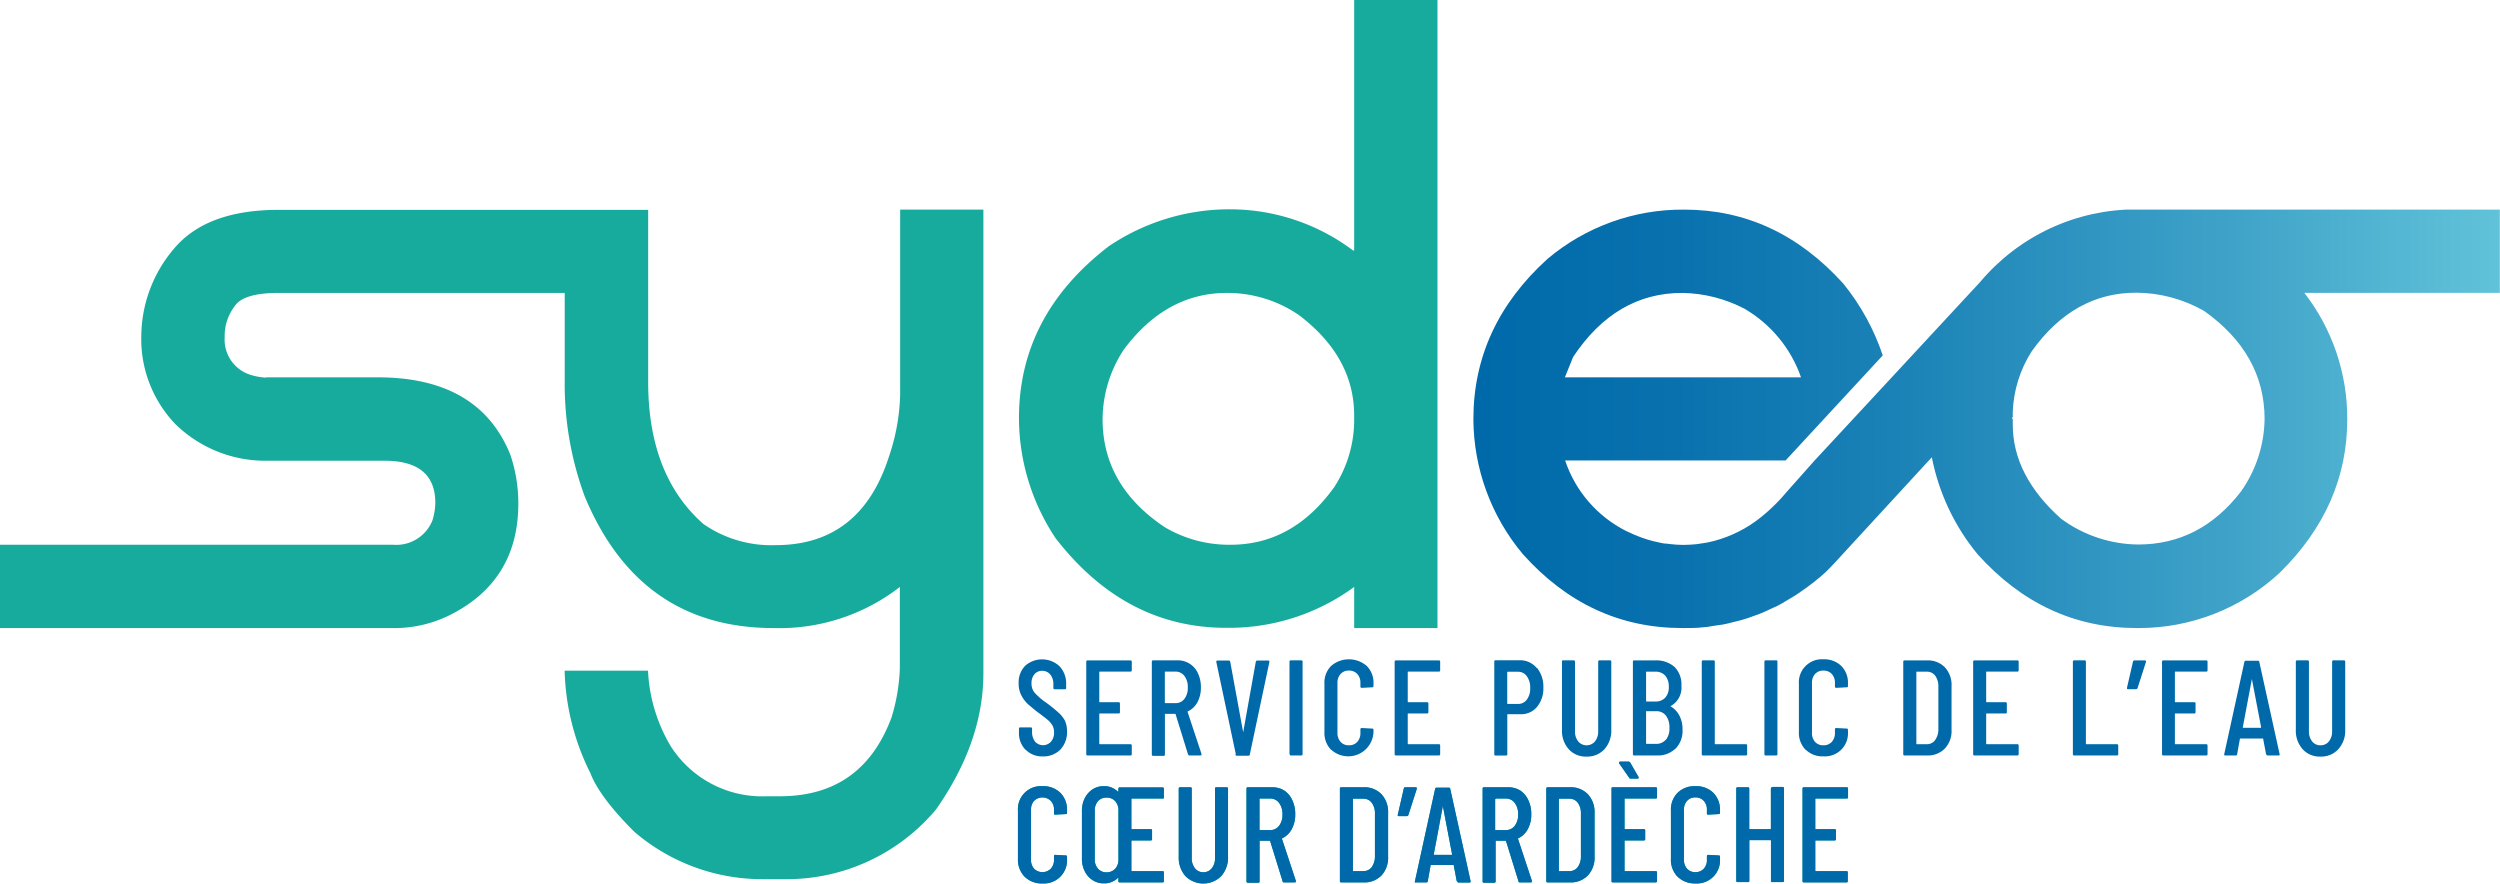 <svg xmlns="http://www.w3.org/2000/svg" xmlns:xlink="http://www.w3.org/1999/xlink" id="Calque_1" data-name="Calque 1" viewBox="0 0 316.89 111.99"><defs><clipPath id="clip-path" transform="translate(-31.35 -23.25)"><path d="M230.75,68.5q5.4-8.13,13.83-8.12a17.61,17.61,0,0,1,7.89,2,16.28,16.28,0,0,1,7.17,8.7H229.71ZM292.6,89q-6.12-5.48-6.12-11.92v-.72l-.14-.1.14-.13v-.68a15.29,15.29,0,0,1,2.4-7.67q5.31-7.43,13.24-7.43a17.55,17.55,0,0,1,8.61,2.31q7.66,5.44,7.67,13.7a16.27,16.27,0,0,1-3,9.2q-5.17,6.7-13,6.71A16.74,16.74,0,0,1,292.6,89m9.58-39.21h0A25.81,25.81,0,0,0,282.34,59h0l-9.76,10.53L261.38,81.6h0l-3.6,4.05a22.48,22.48,0,0,1-3.86,3.65A16.07,16.07,0,0,1,247.86,92l-.49.08q-.5.09-1,.15c-.54.05-1.1.09-1.67.09h0a14.35,14.35,0,0,1-1.61-.1,3.93,3.93,0,0,1-.48-.06c-.43,0-.85-.13-1.27-.22l-.37-.08c-.49-.12-1-.27-1.46-.44l-.55-.21c-.38-.15-.77-.31-1.15-.5l-.35-.16a15.52,15.52,0,0,1-7.72-8.93h27.94L270,68.3a29.05,29.05,0,0,0-5-9.1q-8.49-9.39-20.18-9.38a26.54,26.54,0,0,0-17.32,6.25q-9.39,8.52-9.39,20.32a26.85,26.85,0,0,0,6.26,17.09q8.38,9.38,20.22,9.38h.23c.85,0,1.69,0,2.52-.11.39,0,.77-.11,1.16-.16s.85-.11,1.26-.18.95-.22,1.43-.34c.31-.07.62-.14.92-.23.49-.14,1-.31,1.45-.48l.86-.31c.44-.17.87-.38,1.3-.58s.66-.29,1-.46.68-.38,1-.58.85-.48,1.26-.75c.2-.13.41-.27.61-.42.58-.39,1.15-.81,1.72-1.26l0,0c.46-.36,1-.81,1.42-1.2l.54-.54.65-.68,12.3-13.37A27.73,27.73,0,0,0,282,93.48q8.4,9.38,20.22,9.38h.23a26.22,26.22,0,0,0,17.86-7q8.58-8.43,8.57-19.49a26,26,0,0,0-5.44-16h24.78V49.82Z" style="fill:none"></path></clipPath><linearGradient id="D&#xE9;grad&#xE9;_sans_nom_2" x1="-119.86" y1="472.27" x2="-118.86" y2="472.27" gradientTransform="matrix(130.14, 0, 0, -130.14, 15785.63, 61515.11)" gradientUnits="userSpaceOnUse"><stop offset="0" stop-color="#0069a9"></stop><stop offset="0.17" stop-color="#0770ad"></stop><stop offset="0.42" stop-color="#1c83b7"></stop><stop offset="0.73" stop-color="#3ea2c8"></stop><stop offset="1" stop-color="#61c3d9"></stop></linearGradient></defs><title>Sydeo logo</title><path d="M65,71.08H79.23q12.88,0,16.82,9.84a19.26,19.26,0,0,1,1,6.16q0,9.8-8.71,14.15a15.83,15.83,0,0,1-6.62,1.63H31.35V92.3H81.18a4.93,4.93,0,0,0,5-3.13A8.23,8.23,0,0,0,86.53,87q0-5.36-6.48-5.35H64.72A16.31,16.31,0,0,1,53.57,77a15.58,15.58,0,0,1-4.31-11.15,17.26,17.26,0,0,1,4.17-11.11q4.13-4.89,13.24-4.89h46.84V71.67q0,11.83,7,18a15.1,15.1,0,0,0,9.16,2.68q10.78,0,14.37-11.25a26.25,26.25,0,0,0,1.41-7.79V49.82H156v58.76q0,8.7-6,17.27a24.7,24.7,0,0,1-19.27,8.84H128a24.89,24.89,0,0,1-16.24-6q-4.4-4.39-5.57-7.43a30.7,30.7,0,0,1-3.27-13h10.57a20.5,20.5,0,0,0,2.9,9.61,13.75,13.75,0,0,0,12.19,6.31h1.64q10.42,0,14.14-10a24,24,0,0,0,1.05-6.16V97.65a24.89,24.89,0,0,1-16,5.21q-17,0-23.94-16.68a41.17,41.17,0,0,1-2.54-14.65V60.38H66.67c-2.87,0-4.57.52-5.35,1.4A6.21,6.21,0,0,0,59.83,66a4.67,4.67,0,0,0,3.26,4.76,8.22,8.22,0,0,0,2,.36" transform="translate(-31.35 -23.25)" style="fill:#17ab9d"></path><path d="M203,55h-.14a26,26,0,0,0-15.55-5.22,27.35,27.35,0,0,0-15.41,4.68q-11.39,8.74-11.39,21.8a27.56,27.56,0,0,0,4.63,15.19q8.79,11.38,21.63,11.38h.54A26.8,26.8,0,0,0,203,97.65v5.21h10.56V23.25H203Zm0,21.72A15.65,15.65,0,0,1,200.47,85q-5.26,7.31-13.15,7.3A16,16,0,0,1,179,90.08q-7.89-5.26-7.89-13.7a16.19,16.19,0,0,1,2.67-8.79q5.36-7.22,13.11-7.21A16.06,16.06,0,0,1,196,63.19q7,5.31,7,12.74Z" transform="translate(-31.35 -23.25)" style="fill:#17ab9d"></path><path d="M161.35,118.3a3,3,0,0,1-.84-2.23v-.45a.15.15,0,0,1,.17-.17H162a.15.15,0,0,1,.17.17V116a2,2,0,0,0,.39,1.27,1.36,1.36,0,0,0,2,0,1.71,1.71,0,0,0,.4-1.19,1.76,1.76,0,0,0-.21-.88,2.83,2.83,0,0,0-.57-.68c-.24-.2-.62-.5-1.15-.89s-1-.81-1.38-1.12a4.16,4.16,0,0,1-.84-1.12,3.2,3.2,0,0,1-.34-1.53,3,3,0,0,1,.82-2.21,3.23,3.23,0,0,1,4.37.06,3.18,3.18,0,0,1,.83,2.31v.43a.15.15,0,0,1-.17.17h-1.27c-.12,0-.18-.06-.18-.17V110a1.91,1.91,0,0,0-.39-1.25,1.31,1.31,0,0,0-1-.47,1.27,1.27,0,0,0-1,.42,1.71,1.71,0,0,0-.38,1.18,1.8,1.8,0,0,0,.38,1.16,8.2,8.2,0,0,0,1.47,1.27,17.86,17.86,0,0,1,1.56,1.26,3.62,3.62,0,0,1,.81,1,3.1,3.1,0,0,1,.28,1.37,3.19,3.19,0,0,1-.84,2.32,3,3,0,0,1-2.21.87,2.9,2.9,0,0,1-2.19-.85" transform="translate(-31.35 -23.25)" style="fill:#0069a9"></path><path d="M174.63,108.38h-3.87a.06.06,0,0,0-.07.07v3.74s0,.07.07.07h2.37c.12,0,.18.06.18.17v1.09c0,.11-.06.17-.18.17h-2.37s-.07,0-.07.07v3.75s0,.07.07.07h3.87a.16.16,0,0,1,.18.18v1.08c0,.12-.06.17-.18.17h-5.42c-.12,0-.17-.05-.17-.17V107.13c0-.12.05-.17.17-.17h5.42c.12,0,.18.05.18.17v1.08c0,.12-.06.17-.18.17" transform="translate(-31.35 -23.25)" style="fill:#0069a9"></path><path d="M181.94,118.87l-1.59-5.13a.07.07,0,0,0-.07,0h-1.2c-.05,0-.07,0-.07.07v5.08a.15.15,0,0,1-.17.17h-1.31c-.12,0-.18-.06-.18-.17V107.13a.16.16,0,0,1,.18-.18h3.08a2.78,2.78,0,0,1,2.59,1.65,4.08,4.08,0,0,1,.37,1.78,3.88,3.88,0,0,1-.44,1.89,2.7,2.7,0,0,1-1.23,1.16.12.12,0,0,0,0,.11l1.75,5.28,0,.07q0,.12-.15.12h-1.35a.19.19,0,0,1-.2-.14M179,108.45v3.86s0,.07.07.07h1.27a1.39,1.39,0,0,0,1.14-.54,2.23,2.23,0,0,0,.43-1.44,2.28,2.28,0,0,0-.43-1.47,1.38,1.38,0,0,0-1.14-.55h-1.27a.06.06,0,0,0-.07.07" transform="translate(-31.35 -23.25)" style="fill:#0069a9"></path><path d="M188,118.86l-2.48-11.72v0a.14.14,0,0,1,.15-.16h1.43a.17.17,0,0,1,.19.16l1.64,8.94s0,0,0,0,0,0,0,0l1.6-8.94a.18.18,0,0,1,.19-.16h1.38a.14.14,0,0,1,.15.19l-2.48,11.72c0,.1-.07.15-.19.15h-1.46a.18.18,0,0,1-.19-.15" transform="translate(-31.35 -23.25)" style="fill:#0069a9"></path><path d="M194.8,118.84V107.13c0-.12.06-.18.17-.18h1.31a.16.16,0,0,1,.18.18v11.71c0,.11-.06.17-.18.17H195a.15.15,0,0,1-.17-.17" transform="translate(-31.35 -23.25)" style="fill:#0069a9"></path><path d="M200.08,118.3a3.05,3.05,0,0,1-.85-2.27v-6.11a3,3,0,0,1,.85-2.26,3.45,3.45,0,0,1,4.51,0,3,3,0,0,1,.86,2.26v.27a.16.16,0,0,1-.18.18l-1.3.07a.16.16,0,0,1-.18-.18v-.45a1.58,1.58,0,0,0-.4-1.13,1.37,1.37,0,0,0-1.06-.43,1.34,1.34,0,0,0-1.05.43,1.62,1.62,0,0,0-.4,1.13v6.34a1.65,1.65,0,0,0,.4,1.14,1.34,1.34,0,0,0,1.05.43,1.37,1.37,0,0,0,1.06-.43,1.6,1.6,0,0,0,.4-1.14v-.44a.16.16,0,0,1,.18-.18l1.3.07c.12,0,.18.06.18.17V116a3.2,3.2,0,0,1-5.37,2.27" transform="translate(-31.35 -23.25)" style="fill:#0069a9"></path><path d="M213.73,108.38h-3.87a.06.06,0,0,0-.07.07v3.74s0,.07.07.07h2.37c.12,0,.18.06.18.17v1.09c0,.11-.06.17-.18.17h-2.37c-.05,0-.07,0-.07.07v3.75s0,.07.07.07h3.87c.12,0,.17.06.17.18v1.08c0,.12-.05.17-.17.17h-5.42c-.12,0-.18-.05-.18-.17V107.13c0-.12.06-.17.18-.17h5.42c.12,0,.17.05.17.17v1.08c0,.12-.05.17-.17.17" transform="translate(-31.35 -23.25)" style="fill:#0069a9"></path><path d="M226.16,107.89a3.77,3.77,0,0,1,.82,2.51,3.65,3.65,0,0,1-.8,2.45,2.59,2.59,0,0,1-2.08.93h-1.62a.06.06,0,0,0-.07.07v5a.15.15,0,0,1-.17.17h-1.31a.15.15,0,0,1-.17-.17V107.11a.15.15,0,0,1,.17-.17H224a2.71,2.71,0,0,1,2.15,1m-1.27,4a2.31,2.31,0,0,0,.43-1.48,2.37,2.37,0,0,0-.43-1.5,1.33,1.33,0,0,0-1.13-.56h-1.28a.06.06,0,0,0-.07.07v3.94a.06.06,0,0,0,.07.07h1.28a1.36,1.36,0,0,0,1.13-.54" transform="translate(-31.35 -23.25)" style="fill:#0069a9"></path><path d="M230.19,118.21a3.51,3.51,0,0,1-.85-2.47v-8.61c0-.12,0-.18.17-.18h1.31c.11,0,.17.06.17.18v8.78a2,2,0,0,0,.4,1.31,1.39,1.39,0,0,0,2.14,0,2,2,0,0,0,.4-1.31v-8.78a.16.16,0,0,1,.18-.18h1.31c.11,0,.17.06.17.18v8.61a3.52,3.52,0,0,1-.86,2.47,2.94,2.94,0,0,1-2.28.94,2.89,2.89,0,0,1-2.26-.94" transform="translate(-31.35 -23.25)" style="fill:#0069a9"></path><path d="M243.71,118.15a3.18,3.18,0,0,1-2.33.86H238.5a.15.15,0,0,1-.17-.17V107.13c0-.12,0-.17.17-.17h2.63a3.51,3.51,0,0,1,2.46.81,3.12,3.12,0,0,1,.89,2.39,2.66,2.66,0,0,1-1.33,2.57c-.06,0-.06.06,0,.08a2.88,2.88,0,0,1,1.08,1.16,3.7,3.7,0,0,1,.39,1.75,3.22,3.22,0,0,1-.89,2.43m-3.73-9.7v3.66s0,.06.07.06h1.1a1.61,1.61,0,0,0,1.26-.49,1.93,1.93,0,0,0,.45-1.37,2.09,2.09,0,0,0-.45-1.42,1.62,1.62,0,0,0-1.26-.5h-1.1c-.05,0-.07,0-.07.06m2.51,8.58a2.27,2.27,0,0,0,.45-1.51,2.47,2.47,0,0,0-.44-1.56,1.49,1.49,0,0,0-1.24-.56h-1.21c-.05,0-.07,0-.07.07v4a.06.06,0,0,0,.07.07h1.19a1.56,1.56,0,0,0,1.25-.54" transform="translate(-31.35 -23.25)" style="fill:#0069a9"></path><path d="M247.06,118.84V107.13c0-.12.06-.18.17-.18h1.31c.12,0,.17.06.17.18v10.38a.06.06,0,0,0,.07.07h3.86c.11,0,.17.06.17.18v1.08a.15.15,0,0,1-.17.17h-5.41a.15.15,0,0,1-.17-.17" transform="translate(-31.35 -23.25)" style="fill:#0069a9"></path><path d="M255,118.84V107.13c0-.12.06-.18.17-.18h1.31c.12,0,.17.06.17.18v11.71a.15.15,0,0,1-.17.17h-1.31a.15.15,0,0,1-.17-.17" transform="translate(-31.35 -23.25)" style="fill:#0069a9"></path><path d="M260.23,118.3a3.06,3.06,0,0,1-.86-2.27v-6.11a2.92,2.92,0,0,1,3.11-3.1,3.08,3.08,0,0,1,2.26.84,3,3,0,0,1,.85,2.26v.27c0,.12,0,.18-.17.18l-1.31.07c-.11,0-.17-.06-.17-.18v-.45a1.62,1.62,0,0,0-.4-1.13,1.4,1.4,0,0,0-1.06-.43,1.37,1.37,0,0,0-1.06.43,1.62,1.62,0,0,0-.39,1.13v6.34a1.64,1.64,0,0,0,.39,1.14,1.37,1.37,0,0,0,1.06.43,1.4,1.4,0,0,0,1.06-.43,1.65,1.65,0,0,0,.4-1.14v-.44c0-.12.06-.18.17-.18l1.31.07a.15.15,0,0,1,.17.17V116a2.92,2.92,0,0,1-3.11,3.12,3,3,0,0,1-2.25-.85" transform="translate(-31.35 -23.25)" style="fill:#0069a9"></path><path d="M272.6,118.84V107.13a.15.15,0,0,1,.17-.17h2.83a3,3,0,0,1,2.27.87,3.27,3.27,0,0,1,.85,2.38v5.55a3.23,3.23,0,0,1-.85,2.37,3,3,0,0,1-2.27.88h-2.83a.15.15,0,0,1-.17-.17m1.73-1.26h1.25a1.25,1.25,0,0,0,1.05-.51,2.3,2.3,0,0,0,.42-1.39V110.3a2.28,2.28,0,0,0-.4-1.4,1.28,1.28,0,0,0-1.07-.51h-1.25c-.05,0-.07,0-.07.06v9.06s0,.07.07.07" transform="translate(-31.35 -23.25)" style="fill:#0069a9"></path><path d="M287.05,108.38h-3.87a.06.06,0,0,0-.07.07v3.74s0,.07.07.07h2.38a.15.15,0,0,1,.17.17v1.09a.15.15,0,0,1-.17.17h-2.38c-.05,0-.07,0-.07.07v3.75s0,.07.07.07h3.87a.16.16,0,0,1,.18.18v1.08c0,.12-.06.17-.18.17h-5.42c-.12,0-.17-.05-.17-.17V107.13c0-.12.05-.17.17-.17h5.42c.12,0,.18.05.18.17v1.08c0,.12-.06.17-.18.17" transform="translate(-31.35 -23.25)" style="fill:#0069a9"></path><path d="M294.1,118.84V107.13c0-.12.06-.18.17-.18h1.31c.12,0,.17.06.17.18v10.38a.06.06,0,0,0,.07.07h3.86c.11,0,.17.06.17.18v1.08a.15.15,0,0,1-.17.17h-5.41a.15.15,0,0,1-.17-.17" transform="translate(-31.35 -23.25)" style="fill:#0069a9"></path><path d="M303.37,107.14l-1.07,3.33a.22.22,0,0,1-.21.14h-1a.15.15,0,0,1-.13-.06s0-.07,0-.13l.76-3.31a.18.18,0,0,1,.19-.15h1.31c.12,0,.17.06.14.18" transform="translate(-31.35 -23.25)" style="fill:#0069a9"></path><path d="M311,108.38H307.1a.07.07,0,0,0-.07.07v3.74a.06.06,0,0,0,.07.07h2.38a.15.15,0,0,1,.17.17v1.09a.15.15,0,0,1-.17.17H307.1a.06.06,0,0,0-.07.07v3.75a.06.06,0,0,0,.07.07H311c.11,0,.17.06.17.18v1.08a.15.15,0,0,1-.17.17h-5.43a.15.15,0,0,1-.17-.17V107.13a.15.15,0,0,1,.17-.17H311a.15.15,0,0,1,.17.17v1.08a.15.15,0,0,1-.17.17" transform="translate(-31.35 -23.25)" style="fill:#0069a9"></path><path d="M318.59,118.86l-.38-2a.06.06,0,0,0,0,0,.07.07,0,0,0-.06,0h-2.81a.07.07,0,0,0-.06,0,0,0,0,0,0,0,0l-.36,2c0,.1-.07.15-.19.15h-1.31a.15.15,0,0,1-.13-.05.2.2,0,0,1,0-.14l2.56-11.71A.18.18,0,0,1,316,107h1.54a.17.17,0,0,1,.19.15l2.58,11.71v0c0,.1,0,.15-.16.15h-1.34a.18.18,0,0,1-.19-.15m-3-3.36h2.29s.05,0,.05-.07l-1.17-6.11s0,0,0,0,0,0,0,0l-1.15,6.11s0,.07.05.07" transform="translate(-31.35 -23.25)" style="fill:#0069a9"></path><path d="M323.22,118.21a3.52,3.52,0,0,1-.86-2.47v-8.61c0-.12.06-.18.17-.18h1.31a.16.16,0,0,1,.18.18v8.78a2,2,0,0,0,.4,1.31,1.3,1.3,0,0,0,1.06.5,1.33,1.33,0,0,0,1.08-.5,2,2,0,0,0,.4-1.31v-8.78c0-.12.06-.18.17-.18h1.31a.16.16,0,0,1,.18.18v8.61a3.48,3.48,0,0,1-.87,2.47,2.91,2.91,0,0,1-2.27.94,2.88,2.88,0,0,1-2.26-.94" transform="translate(-31.35 -23.25)" style="fill:#0069a9"></path><g style="clip-path:url(#clip-path)"><rect x="186.75" y="26.57" width="130.14" height="53.05" style="fill:url(#D&#xE9;grad&#xE9;_sans_nom_2)"></rect></g><path d="M161.24,134.39a3.08,3.08,0,0,1-.86-2.27V126a2.92,2.92,0,0,1,3.1-3.1,3.09,3.09,0,0,1,2.27.84,3,3,0,0,1,.85,2.26v.27a.15.15,0,0,1-.17.17l-1.31.07c-.12,0-.17,0-.17-.17v-.45a1.57,1.57,0,0,0-.41-1.13,1.51,1.51,0,0,0-2.11,0,1.6,1.6,0,0,0-.39,1.13v6.34a1.64,1.64,0,0,0,.39,1.14,1.51,1.51,0,0,0,2.11,0,1.61,1.61,0,0,0,.41-1.14v-.45a.15.15,0,0,1,.17-.17l1.31.07a.15.15,0,0,1,.17.17v.26a2.93,2.93,0,0,1-3.12,3.12,3,3,0,0,1-2.24-.85" transform="translate(-31.35 -23.25)" style="fill:#17ab9d"></path><path d="M178.71,124.47h-3.88a.07.07,0,0,0-.07.07v3.74a.06.06,0,0,0,.07.07h2.38a.15.15,0,0,1,.17.17v1.09a.15.15,0,0,1-.17.17h-2.38a.06.06,0,0,0-.07.07v3.75a.06.06,0,0,0,.07.07h3.88a.15.15,0,0,1,.17.17v1.09a.15.15,0,0,1-.17.17h-5.43a.15.15,0,0,1-.17-.17v-.35a.05.05,0,0,0,0-.05s0,0-.06,0a2.42,2.42,0,0,1-1.8.69,2.51,2.51,0,0,1-1.39-.4,2.77,2.77,0,0,1-1-1.11,3.45,3.45,0,0,1-.37-1.64v-6a3.53,3.53,0,0,1,.37-1.66,2.87,2.87,0,0,1,1-1.12,2.58,2.58,0,0,1,1.39-.39,2.43,2.43,0,0,1,1.8.7s0,0,.06,0a.05.05,0,0,0,0,0v-.36c0-.12.06-.18.17-.18h5.43c.11,0,.17.06.17.18v1.08a.15.15,0,0,1-.17.17m-6,8.88a1.72,1.72,0,0,0,.41-1.19V126a1.76,1.76,0,0,0-.41-1.2,1.44,1.44,0,0,0-1.1-.45,1.38,1.38,0,0,0-1.08.45,1.76,1.76,0,0,0-.41,1.2v6.17a1.72,1.72,0,0,0,.41,1.19,1.36,1.36,0,0,0,1.08.46,1.41,1.41,0,0,0,1.1-.46" transform="translate(-31.35 -23.25)" style="fill:#17ab9d"></path><path d="M181.61,134.3a3.53,3.53,0,0,1-.85-2.47v-8.62a.15.15,0,0,1,.17-.17h1.31a.15.15,0,0,1,.17.17V132a2,2,0,0,0,.41,1.31,1.3,1.3,0,0,0,1.06.5,1.32,1.32,0,0,0,1.07-.5,2,2,0,0,0,.41-1.31v-8.79a.15.15,0,0,1,.17-.17h1.31a.15.15,0,0,1,.17.17v8.62a3.54,3.54,0,0,1-.86,2.47,3.21,3.21,0,0,1-4.54,0" transform="translate(-31.35 -23.25)" style="fill:#17ab9d"></path><path d="M193.94,135l-1.59-5.13a.07.07,0,0,0-.07-.05h-1.2c-.05,0-.07,0-.07.07v5.08a.15.15,0,0,1-.17.17h-1.31c-.12,0-.18-.06-.18-.17V123.22a.16.16,0,0,1,.18-.18h3.08a2.86,2.86,0,0,1,1.55.43,2.9,2.9,0,0,1,1,1.22,4,4,0,0,1,.37,1.78,3.8,3.8,0,0,1-.45,1.89,2.68,2.68,0,0,1-1.22,1.16.1.1,0,0,0,0,.1l1.75,5.29,0,.07q0,.12-.15.12h-1.35a.2.2,0,0,1-.2-.14M191,124.54v3.86s0,.07.07.07h1.27a1.39,1.39,0,0,0,1.14-.54,2.29,2.29,0,0,0,.43-1.44,2.34,2.34,0,0,0-.43-1.47,1.38,1.38,0,0,0-1.14-.55h-1.27a.06.06,0,0,0-.07.07" transform="translate(-31.35 -23.25)" style="fill:#17ab9d"></path><path d="M201.19,134.93V123.22c0-.12.05-.18.17-.18h2.82a3,3,0,0,1,2.28.88,3.31,3.31,0,0,1,.84,2.38v5.54a3.29,3.29,0,0,1-.84,2.38,3,3,0,0,1-2.28.88h-2.82a.15.15,0,0,1-.17-.17m1.72-1.26,1.26,0a1.3,1.3,0,0,0,1.05-.5,2.3,2.3,0,0,0,.41-1.39v-5.37a2.2,2.2,0,0,0-.4-1.4,1.28,1.28,0,0,0-1.06-.52h-1.26a.06.06,0,0,0-.07.07v9.06c0,.05,0,.07.07.07" transform="translate(-31.35 -23.25)" style="fill:#17ab9d"></path><path d="M210.94,123.23l-1.07,3.33a.22.22,0,0,1-.21.14h-1a.15.15,0,0,1-.13-.06.12.12,0,0,1,0-.13l.76-3.31a.18.18,0,0,1,.19-.16h1.31c.12,0,.17.07.14.19" transform="translate(-31.35 -23.25)" style="fill:#17ab9d"></path><path d="M216,134.94l-.38-2a.08.08,0,0,0,0-.05h-2.93a.05.05,0,0,0,0,.05l-.36,2c0,.11-.07.16-.19.16h-1.31a.17.17,0,0,1-.13,0,.16.16,0,0,1,0-.14l2.56-11.71a.18.18,0,0,1,.19-.16h1.54a.17.17,0,0,1,.19.16l2.58,11.71v0a.14.14,0,0,1-.16.16h-1.34a.18.18,0,0,1-.19-.16m-3-3.35h2.29s.05,0,.05-.07l-1.17-6.12a.05.05,0,0,0,0,0l0,0-1.15,6.12s0,.07.05.07" transform="translate(-31.35 -23.25)" style="fill:#17ab9d"></path><path d="M223.84,135l-1.59-5.13a.07.07,0,0,0-.07-.05H221s-.07,0-.07.07v5.08a.15.15,0,0,1-.17.17h-1.31a.15.15,0,0,1-.17-.17V123.22c0-.12.05-.18.17-.18h3.08a2.86,2.86,0,0,1,1.55.43,2.9,2.9,0,0,1,1,1.22,4,4,0,0,1,.37,1.78,3.8,3.8,0,0,1-.45,1.89,2.63,2.63,0,0,1-1.22,1.16.1.1,0,0,0,0,.1l1.75,5.29,0,.07q0,.12-.15.12H224a.2.2,0,0,1-.2-.14m-2.93-10.42v3.86s0,.07.07.07h1.27a1.39,1.39,0,0,0,1.14-.54,2.23,2.23,0,0,0,.43-1.44,2.28,2.28,0,0,0-.43-1.47,1.38,1.38,0,0,0-1.14-.55H221a.06.06,0,0,0-.07.07" transform="translate(-31.35 -23.25)" style="fill:#17ab9d"></path><path d="M227.35,134.93V123.22c0-.12.06-.18.17-.18h2.83a3,3,0,0,1,2.27.88,3.31,3.31,0,0,1,.85,2.38v5.54a3.3,3.3,0,0,1-.85,2.38,3,3,0,0,1-2.27.88h-2.83a.15.15,0,0,1-.17-.17m1.72-1.26,1.26,0a1.27,1.27,0,0,0,1-.5,2.23,2.23,0,0,0,.41-1.39v-5.37a2.26,2.26,0,0,0-.39-1.4,1.3,1.3,0,0,0-1.07-.52h-1.26a.07.07,0,0,0-.07.07v9.06a.06.06,0,0,0,.07.07" transform="translate(-31.35 -23.25)" style="fill:#17ab9d"></path><path d="M241.21,124.47h-3.87a.06.06,0,0,0-.07.07v3.74a.06.06,0,0,0,.07.07h2.38a.15.15,0,0,1,.17.17v1.09a.15.15,0,0,1-.17.17h-2.38c-.05,0-.07,0-.07.07v3.75c0,.05,0,.07.07.07h3.87c.12,0,.18.06.18.17v1.09c0,.11-.06.17-.18.17h-5.42a.15.15,0,0,1-.17-.17V123.22c0-.12,0-.18.17-.18h5.42a.16.16,0,0,1,.18.18v1.08c0,.12-.06.17-.18.17m-2.15-2.63c0,.07-.05.1-.15.1h-.85a.21.21,0,0,1-.2-.1L236.58,120l0-.09q0-.12.15-.12h1.05a.26.26,0,0,1,.21.12l1.07,1.86a.36.36,0,0,1,0,.11" transform="translate(-31.35 -23.25)" style="fill:#17ab9d"></path><path d="M244,134.39a3.07,3.07,0,0,1-.85-2.27V126a3,3,0,0,1,.85-2.26,3.07,3.07,0,0,1,2.25-.84,3.1,3.1,0,0,1,2.27.84,3.05,3.05,0,0,1,.85,2.26v.27a.15.15,0,0,1-.17.17l-1.31.07c-.12,0-.18,0-.18-.17v-.45a1.56,1.56,0,0,0-.4-1.13,1.37,1.37,0,0,0-1.06-.43,1.34,1.34,0,0,0-1.05.43,1.61,1.61,0,0,0-.4,1.13v6.34a1.65,1.65,0,0,0,.4,1.14,1.37,1.37,0,0,0,1.05.43,1.41,1.41,0,0,0,1.06-.43,1.6,1.6,0,0,0,.4-1.14v-.45c0-.11.06-.17.18-.17l1.31.07a.15.15,0,0,1,.17.17v.26a2.93,2.93,0,0,1-3.12,3.12,3.08,3.08,0,0,1-2.25-.85" transform="translate(-31.35 -23.25)" style="fill:#17ab9d"></path><path d="M256,123h1.31c.12,0,.17.06.17.18v11.71a.15.15,0,0,1-.17.17H256a.15.15,0,0,1-.17-.17v-5.08s0-.07-.07-.07h-2.6a.06.06,0,0,0-.07.07v5.08a.15.15,0,0,1-.17.17H251.6a.15.15,0,0,1-.17-.17V123.22c0-.12.06-.18.17-.18h1.31c.12,0,.17.06.17.18v5.06a.06.06,0,0,0,.07.07h2.6c.05,0,.07,0,.07-.07v-5.06c0-.12.06-.18.17-.18" transform="translate(-31.35 -23.25)" style="fill:#17ab9d"></path><path d="M265.4,124.47h-3.88a.07.07,0,0,0-.07.07v3.74a.06.06,0,0,0,.07.07h2.38a.15.15,0,0,1,.17.17v1.09a.15.15,0,0,1-.17.17h-2.38a.06.06,0,0,0-.07.07v3.75a.06.06,0,0,0,.07.07h3.88a.15.15,0,0,1,.17.17v1.09a.15.15,0,0,1-.17.17H260a.15.15,0,0,1-.17-.17V123.22c0-.12.06-.18.17-.18h5.43c.11,0,.17.06.17.18v1.08a.15.15,0,0,1-.17.17" transform="translate(-31.35 -23.25)" style="fill:#17ab9d"></path><path d="M161.24,134.39a3.08,3.08,0,0,1-.86-2.27V126a2.92,2.92,0,0,1,3.1-3.1,3.09,3.09,0,0,1,2.27.84,3,3,0,0,1,.85,2.26v.27a.15.15,0,0,1-.17.17l-1.31.07c-.12,0-.17,0-.17-.17v-.45a1.57,1.57,0,0,0-.41-1.13,1.51,1.51,0,0,0-2.11,0,1.6,1.6,0,0,0-.39,1.13v6.34a1.64,1.64,0,0,0,.39,1.14,1.51,1.51,0,0,0,2.11,0,1.61,1.61,0,0,0,.41-1.14v-.45a.15.15,0,0,1,.17-.17l1.31.07a.15.15,0,0,1,.17.17v.26a2.93,2.93,0,0,1-3.12,3.12,3,3,0,0,1-2.24-.85" transform="translate(-31.35 -23.25)" style="fill:#0069a9"></path><path d="M178.71,124.47h-3.88a.07.07,0,0,0-.07.07v3.74a.06.06,0,0,0,.07.07h2.38a.15.15,0,0,1,.17.17v1.09a.15.15,0,0,1-.17.17h-2.38a.06.06,0,0,0-.07.07v3.75a.06.06,0,0,0,.07.07h3.88a.15.15,0,0,1,.17.17v1.09a.15.15,0,0,1-.17.17h-5.43a.15.15,0,0,1-.17-.17v-.35a.05.05,0,0,0,0-.05s0,0-.06,0a2.42,2.42,0,0,1-1.8.69,2.51,2.51,0,0,1-1.39-.4,2.77,2.77,0,0,1-1-1.11,3.45,3.45,0,0,1-.37-1.64v-6a3.53,3.53,0,0,1,.37-1.66,2.87,2.87,0,0,1,1-1.12,2.58,2.58,0,0,1,1.39-.39,2.43,2.43,0,0,1,1.8.7s0,0,.06,0a.05.05,0,0,0,0,0v-.36c0-.12.06-.18.17-.18h5.43c.11,0,.17.06.17.18v1.08a.15.15,0,0,1-.17.17m-6,8.88a1.72,1.72,0,0,0,.41-1.19V126a1.76,1.76,0,0,0-.41-1.2,1.44,1.44,0,0,0-1.1-.45,1.38,1.38,0,0,0-1.08.45,1.76,1.76,0,0,0-.41,1.2v6.17a1.72,1.72,0,0,0,.41,1.19,1.36,1.36,0,0,0,1.08.46,1.41,1.41,0,0,0,1.1-.46" transform="translate(-31.35 -23.25)" style="fill:#0069a9"></path><path d="M181.61,134.3a3.53,3.53,0,0,1-.85-2.47v-8.62a.15.15,0,0,1,.17-.17h1.31a.15.15,0,0,1,.17.17V132a2,2,0,0,0,.41,1.31,1.3,1.3,0,0,0,1.06.5,1.32,1.32,0,0,0,1.07-.5,2,2,0,0,0,.41-1.31v-8.79a.15.15,0,0,1,.17-.17h1.31a.15.15,0,0,1,.17.17v8.62a3.54,3.54,0,0,1-.86,2.47,3.21,3.21,0,0,1-4.54,0" transform="translate(-31.35 -23.25)" style="fill:#0069a9"></path><path d="M193.94,135l-1.59-5.13a.07.07,0,0,0-.07-.05h-1.2c-.05,0-.07,0-.07.07v5.08a.15.15,0,0,1-.17.17h-1.31c-.12,0-.18-.06-.18-.17V123.22a.16.16,0,0,1,.18-.18h3.08a2.86,2.86,0,0,1,1.55.43,2.9,2.9,0,0,1,1,1.22,4,4,0,0,1,.37,1.78,3.8,3.8,0,0,1-.45,1.89,2.68,2.68,0,0,1-1.22,1.16.1.1,0,0,0,0,.1l1.75,5.29,0,.07q0,.12-.15.12h-1.35a.2.2,0,0,1-.2-.14M191,124.54v3.86s0,.07.07.07h1.27a1.39,1.39,0,0,0,1.14-.54,2.29,2.29,0,0,0,.43-1.44,2.34,2.34,0,0,0-.43-1.47,1.38,1.38,0,0,0-1.14-.55h-1.27a.06.06,0,0,0-.07.07" transform="translate(-31.35 -23.25)" style="fill:#0069a9"></path><path d="M201.19,134.93V123.22c0-.12.05-.18.17-.18h2.82a3,3,0,0,1,2.28.88,3.31,3.31,0,0,1,.84,2.38v5.54a3.29,3.29,0,0,1-.84,2.38,3,3,0,0,1-2.28.88h-2.82a.15.15,0,0,1-.17-.17m1.72-1.26,1.26,0a1.3,1.3,0,0,0,1.05-.5,2.3,2.3,0,0,0,.41-1.39v-5.37a2.2,2.2,0,0,0-.4-1.4,1.28,1.28,0,0,0-1.06-.52h-1.26a.06.06,0,0,0-.07.07v9.06c0,.05,0,.07.07.07" transform="translate(-31.35 -23.25)" style="fill:#0069a9"></path><path d="M210.94,123.23l-1.07,3.33a.22.22,0,0,1-.21.14h-1a.15.15,0,0,1-.13-.06.12.12,0,0,1,0-.13l.76-3.31a.18.18,0,0,1,.19-.16h1.31c.12,0,.17.07.14.19" transform="translate(-31.35 -23.25)" style="fill:#0069a9"></path><path d="M216,134.94l-.38-2a.08.08,0,0,0,0-.05h-2.93a.05.05,0,0,0,0,.05l-.36,2c0,.11-.07.16-.19.16h-1.31a.17.17,0,0,1-.13,0,.16.16,0,0,1,0-.14l2.56-11.71a.18.18,0,0,1,.19-.16h1.54a.17.17,0,0,1,.19.16l2.58,11.71v0a.14.14,0,0,1-.16.16h-1.34a.18.18,0,0,1-.19-.16m-3-3.35h2.29s.05,0,.05-.07l-1.17-6.12a.05.05,0,0,0,0,0l0,0-1.15,6.12s0,.07.05.07" transform="translate(-31.35 -23.25)" style="fill:#0069a9"></path><path d="M223.84,135l-1.59-5.13a.07.07,0,0,0-.07-.05H221s-.07,0-.07.07v5.08a.15.15,0,0,1-.17.17h-1.31a.15.15,0,0,1-.17-.17V123.22c0-.12.05-.18.17-.18h3.08a2.86,2.86,0,0,1,1.55.43,2.9,2.9,0,0,1,1,1.22,4,4,0,0,1,.37,1.78,3.8,3.8,0,0,1-.45,1.89,2.63,2.63,0,0,1-1.22,1.16.1.1,0,0,0,0,.1l1.75,5.29,0,.07q0,.12-.15.12H224a.2.2,0,0,1-.2-.14m-2.93-10.42v3.86s0,.07.07.07h1.27a1.39,1.39,0,0,0,1.14-.54,2.23,2.23,0,0,0,.43-1.44,2.28,2.28,0,0,0-.43-1.47,1.38,1.38,0,0,0-1.14-.55H221a.06.06,0,0,0-.07.07" transform="translate(-31.35 -23.25)" style="fill:#0069a9"></path><path d="M227.35,134.93V123.22c0-.12.06-.18.17-.18h2.83a3,3,0,0,1,2.27.88,3.31,3.31,0,0,1,.85,2.38v5.54a3.3,3.3,0,0,1-.85,2.38,3,3,0,0,1-2.27.88h-2.83a.15.15,0,0,1-.17-.17m1.72-1.26,1.26,0a1.27,1.27,0,0,0,1-.5,2.23,2.23,0,0,0,.41-1.39v-5.37a2.26,2.26,0,0,0-.39-1.4,1.3,1.3,0,0,0-1.07-.52h-1.26a.07.07,0,0,0-.07.07v9.06a.06.06,0,0,0,.07.07" transform="translate(-31.35 -23.25)" style="fill:#0069a9"></path><path d="M241.21,124.47h-3.87a.06.06,0,0,0-.07.07v3.74a.06.06,0,0,0,.07.07h2.38a.15.15,0,0,1,.17.17v1.09a.15.15,0,0,1-.17.17h-2.38c-.05,0-.07,0-.07.07v3.75c0,.05,0,.07.07.07h3.87c.12,0,.18.06.18.17v1.09c0,.11-.06.17-.18.17h-5.42a.15.15,0,0,1-.17-.17V123.22c0-.12,0-.18.17-.18h5.42a.16.16,0,0,1,.18.18v1.08c0,.12-.06.17-.18.17m-2.15-2.63c0,.07-.05.1-.15.1h-.85a.21.21,0,0,1-.2-.1L236.58,120l0-.09q0-.12.15-.12h1.05a.26.26,0,0,1,.21.12l1.07,1.86a.36.36,0,0,1,0,.11" transform="translate(-31.35 -23.25)" style="fill:#0069a9"></path><path d="M244,134.39a3.07,3.07,0,0,1-.85-2.27V126a3,3,0,0,1,.85-2.26,3.07,3.07,0,0,1,2.25-.84,3.1,3.1,0,0,1,2.27.84,3.05,3.05,0,0,1,.85,2.26v.27a.15.15,0,0,1-.17.17l-1.31.07c-.12,0-.18,0-.18-.17v-.45a1.56,1.56,0,0,0-.4-1.13,1.37,1.37,0,0,0-1.06-.43,1.34,1.34,0,0,0-1.05.43,1.61,1.61,0,0,0-.4,1.13v6.34a1.65,1.65,0,0,0,.4,1.14,1.37,1.37,0,0,0,1.05.43,1.41,1.41,0,0,0,1.06-.43,1.6,1.6,0,0,0,.4-1.14v-.45c0-.11.06-.17.18-.17l1.31.07a.15.15,0,0,1,.17.17v.26a2.93,2.93,0,0,1-3.12,3.12,3.08,3.08,0,0,1-2.25-.85" transform="translate(-31.35 -23.25)" style="fill:#0069a9"></path><path d="M256,123h1.31c.12,0,.17.06.17.18v11.71a.15.15,0,0,1-.17.17H256a.15.15,0,0,1-.17-.17v-5.08s0-.07-.07-.07h-2.6a.06.06,0,0,0-.07.07v5.08a.15.15,0,0,1-.17.17H251.6a.15.15,0,0,1-.17-.17V123.22c0-.12.06-.18.17-.18h1.31c.12,0,.17.06.17.18v5.06a.06.06,0,0,0,.07.07h2.6c.05,0,.07,0,.07-.07v-5.06c0-.12.06-.18.17-.18" transform="translate(-31.35 -23.25)" style="fill:#0069a9"></path><path d="M265.4,124.47h-3.88a.07.07,0,0,0-.07.07v3.74a.06.06,0,0,0,.07.07h2.38a.15.15,0,0,1,.17.17v1.09a.15.15,0,0,1-.17.17h-2.38a.06.06,0,0,0-.07.07v3.75a.06.06,0,0,0,.07.07h3.88a.15.15,0,0,1,.17.17v1.09a.15.15,0,0,1-.17.17H260a.15.15,0,0,1-.17-.17V123.22c0-.12.06-.18.17-.18h5.43c.11,0,.17.06.17.18v1.08a.15.15,0,0,1-.17.17" transform="translate(-31.35 -23.25)" style="fill:#0069a9"></path></svg>